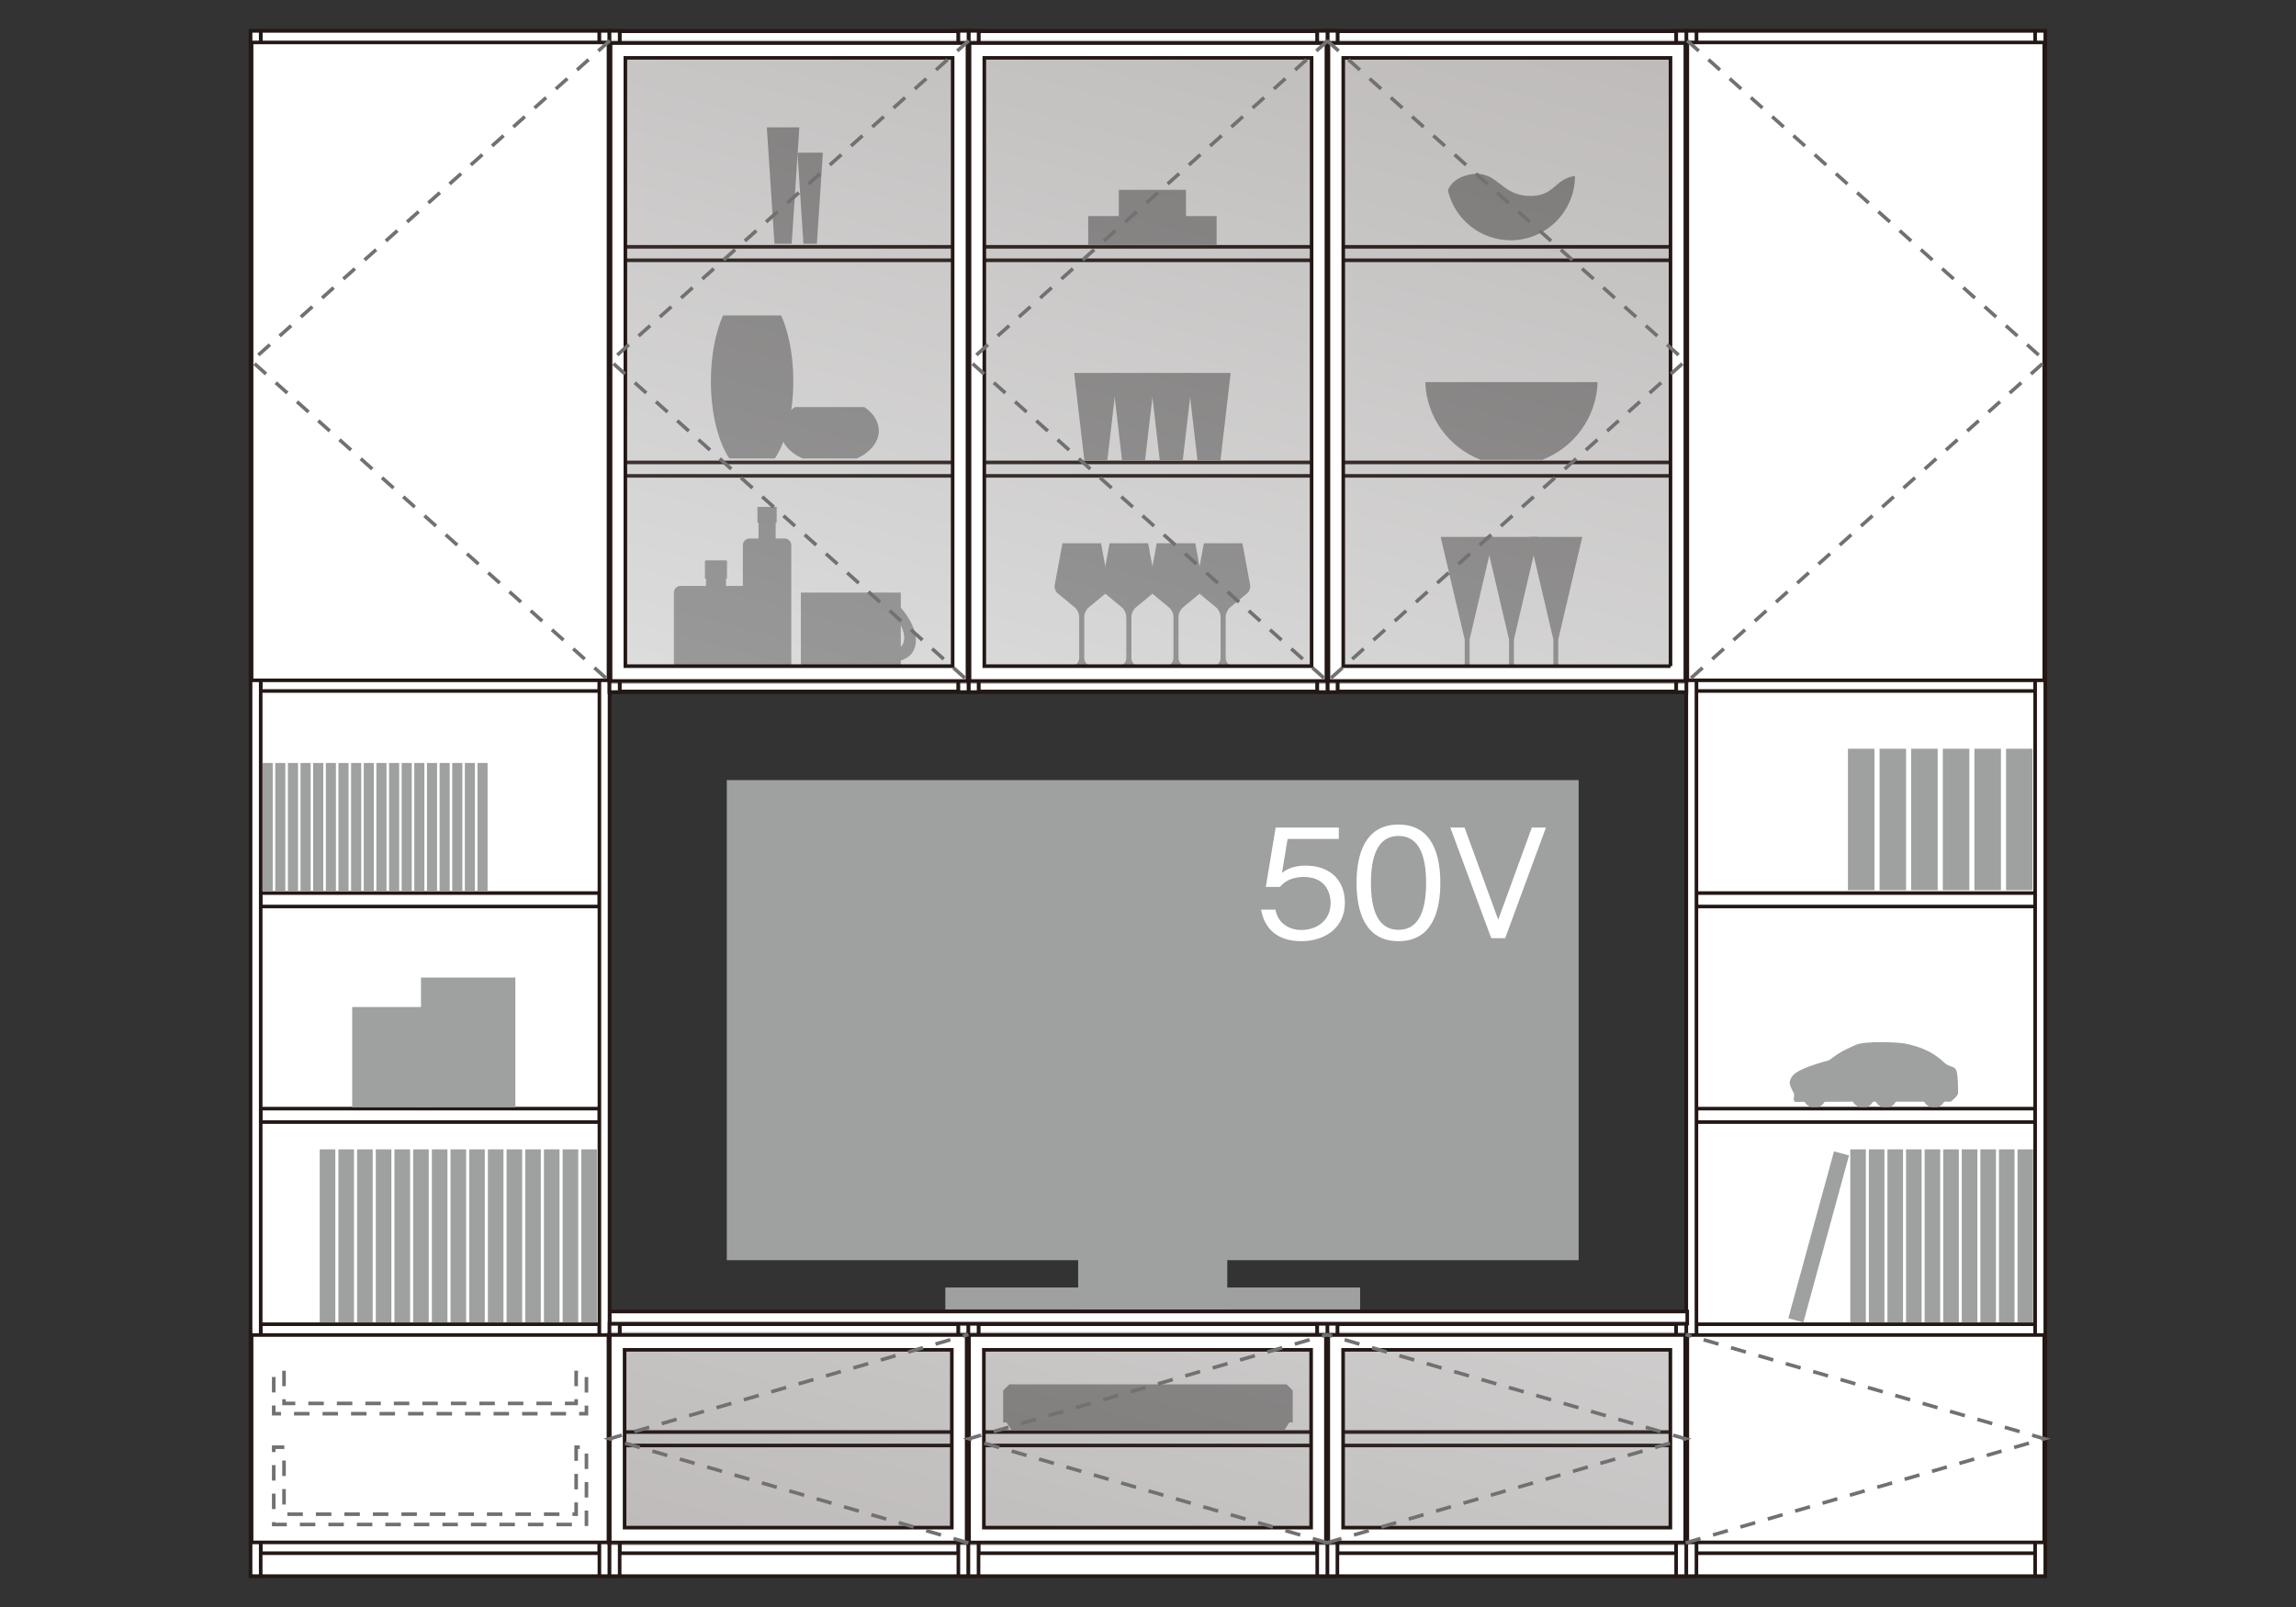 <?xml version="1.0" encoding="UTF-8"?><svg id="_レイヤー_1" xmlns="http://www.w3.org/2000/svg" xmlns:xlink="http://www.w3.org/1999/xlink" viewBox="0 0 500 350"><rect x="0" y="0" width="500" height="350" fill="#333333" stroke="none"/><defs><style>.cls-1{stroke:#727171;stroke-dasharray:0 0 2.587 3.621;stroke-linecap:square;}.cls-1,.cls-2,.cls-3,.cls-4{fill:none;}.cls-1,.cls-4{stroke-width:.779px;}.cls-5{clip-path:url(#clippath);}.cls-2,.cls-6,.cls-7,.cls-8,.cls-9,.cls-10,.cls-11,.cls-12,.cls-13{stroke-width:0px;}.cls-6{fill:url(#_名称未設定グラデーション_2-4);}.cls-7{fill:url(#_名称未設定グラデーション_2-5);}.cls-8{fill:url(#_名称未設定グラデーション_2-2);}.cls-9{fill:url(#_名称未設定グラデーション_2-6);}.cls-10{fill:url(#_名称未設定グラデーション_2-3);}.cls-14{clip-path:url(#clippath-1);}.cls-15{clip-path:url(#clippath-4);}.cls-16{clip-path:url(#clippath-3);}.cls-17{clip-path:url(#clippath-2);}.cls-18{clip-path:url(#clippath-7);}.cls-19{clip-path:url(#clippath-8);}.cls-20{clip-path:url(#clippath-6);}.cls-21{clip-path:url(#clippath-5);}.cls-22{clip-path:url(#clippath-9);}.cls-23{clip-path:url(#clippath-14);}.cls-24{clip-path:url(#clippath-13);}.cls-25{clip-path:url(#clippath-12);}.cls-26{clip-path:url(#clippath-10);}.cls-27{clip-path:url(#clippath-15);}.cls-28{clip-path:url(#clippath-17);}.cls-29{clip-path:url(#clippath-16);}.cls-30{clip-path:url(#clippath-19);}.cls-31{clip-path:url(#clippath-11);}.cls-32{clip-path:url(#clippath-18);}.cls-3{stroke-width:1.29px;}.cls-3,.cls-4{stroke:#231815;}.cls-11{fill:url(#_名称未設定グラデーション_2);}.cls-33{opacity:.3;}.cls-34{opacity:0;}.cls-12{fill:#9fa0a0;}.cls-13{fill:#fff;}</style><clipPath id="clippath"><rect class="cls-2" x="132.316" y="8.733" width="79.019" height="140.226"/></clipPath><clipPath id="clippath-1"><rect class="cls-2" x="132.963" y="9.385" width="77.718" height="138.929"/></clipPath><linearGradient id="_名称未設定グラデーション_2" x1="636.849" y1="5016.867" x2="642.935" y2="5016.867" gradientTransform="translate(-39435.26 310053.285) scale(61.786 -61.786)" gradientUnits="userSpaceOnUse"><stop offset="0" stop-color="#231815"/><stop offset=".5" stop-color="#898989"/><stop offset="1" stop-color="#231815"/></linearGradient><clipPath id="clippath-2"><rect class="cls-2" x="132.317" y="8.734" width="79.02" height="140.225"/></clipPath><clipPath id="clippath-3"><rect class="cls-2" x="210.379" y="290.117" width="79.019" height="46.468"/></clipPath><clipPath id="clippath-4"><polygon class="cls-2" points="211.027 290.761 211.027 335.94 288.745 335.94 288.745 290.767 288.739 290.761 211.027 290.761"/></clipPath><linearGradient id="_名称未設定グラデーション_2-2" x1="636.846" y1="5015.025" x2="642.933" y2="5015.025" gradientTransform="translate(-39152.287 310186.269) scale(61.789 -61.789)" xlink:href="#_名称未設定グラデーション_2"/><clipPath id="clippath-5"><rect class="cls-2" x="210.376" y="290.116" width="79.02" height="46.47"/></clipPath><clipPath id="clippath-6"><rect class="cls-2" x="132.14" y="290.117" width="79.015" height="46.468"/></clipPath><clipPath id="clippath-7"><polygon class="cls-2" points="132.786 290.761 132.786 335.94 210.504 335.94 210.504 290.767 210.498 290.761 132.786 290.761"/></clipPath><linearGradient id="_名称未設定グラデーション_2-3" x1="636.846" y1="5016.047" x2="642.933" y2="5016.047" gradientTransform="translate(-39210.287 310249.425) scale(61.789 -61.789)" xlink:href="#_名称未設定グラデーション_2"/><clipPath id="clippath-8"><rect class="cls-2" x="132.141" y="290.116" width="79.014" height="46.47"/></clipPath><clipPath id="clippath-9"><rect class="cls-2" x="288.617" y="290.117" width="79.019" height="46.468"/></clipPath><clipPath id="clippath-10"><polygon class="cls-2" points="289.268 290.761 289.268 335.94 366.986 335.94 366.986 335.934 366.986 290.767 366.974 290.761 289.268 290.761"/></clipPath><linearGradient id="_名称未設定グラデーション_2-4" x1="636.849" y1="5014.004" x2="642.935" y2="5014.004" gradientTransform="translate(-39092.907 310111.09) scale(61.787 -61.787)" xlink:href="#_名称未設定グラデーション_2"/><clipPath id="clippath-11"><rect class="cls-2" x="288.617" y="290.116" width="79.02" height="46.47"/></clipPath><clipPath id="clippath-12"><rect class="cls-2" x="288.648" y="8.733" width="79.015" height="140.226"/></clipPath><clipPath id="clippath-13"><polygon class="cls-2" points="289.299 9.385 289.292 9.397 289.292 148.314 289.299 148.314 367.016 148.314 367.016 148.302 367.016 9.385 289.299 9.385"/></clipPath><linearGradient id="_名称未設定グラデーション_2-5" x1="636.849" y1="5014.824" x2="642.935" y2="5014.824" gradientTransform="translate(-39319.397 309927.088) scale(61.786 -61.786)" xlink:href="#_名称未設定グラデーション_2"/><clipPath id="clippath-14"><rect class="cls-2" x="288.647" y="8.734" width="79.014" height="140.225"/></clipPath><clipPath id="clippath-15"><rect class="cls-2" x="210.487" y="8.733" width="79.009" height="140.226"/></clipPath><clipPath id="clippath-16"><rect class="cls-2" x="211.137" y="9.385" width="77.711" height="138.929"/></clipPath><linearGradient id="_名称未設定グラデーション_2-6" x1="636.849" y1="5015.845" x2="642.935" y2="5015.845" gradientTransform="translate(-39377.325 309990.182) scale(61.786 -61.786)" xlink:href="#_名称未設定グラデーション_2"/><clipPath id="clippath-17"><rect class="cls-2" x="210.485" y="8.734" width="79.008" height="140.225"/></clipPath><clipPath id="clippath-18"><rect class="cls-2" x="54.404" y="324.407" width="11.915" height="11.915"/></clipPath><clipPath id="clippath-19"><rect class="cls-2" x="54.405" y="324.407" width="11.917" height="11.917"/></clipPath></defs><rect class="cls-13" x="289.043" y="288.284" width="78.168" height="54.991"/><rect class="cls-4" x="289.044" y="288.284" width="78.168" height="54.991"/><rect class="cls-13" x="210.887" y="288.284" width="78.168" height="54.991"/><rect class="cls-4" x="210.889" y="288.284" width="78.168" height="54.991"/><rect class="cls-13" x="132.743" y="288.284" width="78.168" height="54.991"/><rect class="cls-4" x="132.743" y="288.284" width="78.168" height="54.991"/><rect class="cls-13" x="54.569" y="6.726" width="78.168" height="336.549"/><rect class="cls-4" x="54.568" y="6.726" width="78.168" height="336.549"/><rect class="cls-13" x="56.773" y="53.652" width="73.761" height="2.934"/><rect class="cls-4" x="56.775" y="53.654" width="73.761" height="2.928"/><rect class="cls-13" x="56.773" y="6.726" width="73.761" height="2.934"/><rect class="cls-4" x="56.775" y="6.731" width="73.761" height="2.928"/><rect class="cls-13" x="56.773" y="335.35" width="73.761" height="2.934"/><rect class="cls-4" x="56.775" y="335.355" width="73.761" height="2.928"/><rect class="cls-13" x="56.773" y="288.405" width="73.761" height="2.934"/><rect class="cls-4" x="56.775" y="288.411" width="73.761" height="2.928"/><rect class="cls-13" x="56.773" y="241.455" width="73.761" height="2.928"/><rect class="cls-4" x="56.775" y="241.456" width="73.761" height="2.928"/><rect class="cls-13" x="56.773" y="194.498" width="73.761" height="2.934"/><rect class="cls-4" x="56.775" y="194.507" width="73.761" height="2.928"/><rect class="cls-13" x="56.773" y="147.553" width="73.761" height="2.934"/><rect class="cls-4" x="56.775" y="147.556" width="73.761" height="2.94"/><rect class="cls-13" x="56.773" y="100.609" width="73.761" height="2.934"/><rect class="cls-4" x="56.775" y="100.609" width="73.761" height="2.928"/><rect class="cls-13" x="54.569" y="6.732" width="2.203" height="336.543"/><rect class="cls-4" x="54.57" y="6.726" width="2.203" height="336.549"/><rect class="cls-13" x="130.534" y="6.732" width="2.203" height="336.543"/><rect class="cls-4" x="130.532" y="6.726" width="2.203" height="336.549"/><rect class="cls-13" x="367.229" y="6.726" width="78.168" height="336.549"/><rect class="cls-4" x="367.231" y="6.726" width="78.168" height="336.549"/><rect class="cls-13" x="369.439" y="53.652" width="73.755" height="2.934"/><rect class="cls-4" x="369.433" y="53.654" width="73.761" height="2.928"/><rect class="cls-13" x="369.439" y="6.726" width="73.755" height="2.934"/><rect class="cls-4" x="369.433" y="6.731" width="73.761" height="2.928"/><rect class="cls-13" x="369.439" y="335.35" width="73.755" height="2.934"/><rect class="cls-4" x="369.433" y="335.355" width="73.761" height="2.928"/><rect class="cls-13" x="369.439" y="288.405" width="73.755" height="2.934"/><rect class="cls-4" x="369.433" y="288.411" width="73.761" height="2.928"/><rect class="cls-13" x="369.439" y="241.455" width="73.755" height="2.928"/><rect class="cls-4" x="369.433" y="241.456" width="73.761" height="2.928"/><rect class="cls-13" x="369.439" y="194.498" width="73.755" height="2.934"/><rect class="cls-4" x="369.433" y="194.507" width="73.761" height="2.928"/><rect class="cls-13" x="369.439" y="147.553" width="73.755" height="2.934"/><rect class="cls-4" x="369.433" y="147.556" width="73.761" height="2.94"/><rect class="cls-13" x="369.439" y="100.609" width="73.755" height="2.934"/><rect class="cls-4" x="369.433" y="100.609" width="73.761" height="2.928"/><rect class="cls-13" x="367.229" y="6.732" width="2.215" height="336.543"/><rect class="cls-4" x="367.229" y="6.726" width="2.203" height="336.549"/><rect class="cls-13" x="443.194" y="6.732" width="2.209" height="336.543"/><rect class="cls-4" x="443.196" y="6.726" width="2.203" height="336.549"/><rect class="cls-13" x="134.947" y="335.35" width="73.761" height="2.934"/><rect class="cls-4" x="134.946" y="335.355" width="73.761" height="2.928"/><rect class="cls-13" x="134.947" y="288.405" width="73.761" height="2.934"/><rect class="cls-4" x="134.946" y="288.411" width="73.761" height="2.928"/><rect class="cls-13" x="134.947" y="311.887" width="73.761" height="2.934"/><rect class="cls-4" x="134.946" y="311.893" width="73.761" height="2.928"/><rect class="cls-13" x="132.737" y="288.296" width="2.209" height="54.979"/><rect class="cls-4" x="132.741" y="288.284" width="2.203" height="54.991"/><rect class="cls-13" x="208.708" y="288.296" width="2.203" height="54.979"/><rect class="cls-4" x="208.708" y="288.284" width="2.203" height="54.991"/><rect class="cls-13" x="291.246" y="335.35" width="73.761" height="2.934"/><rect class="cls-4" x="291.247" y="335.355" width="73.761" height="2.928"/><rect class="cls-13" x="291.246" y="288.405" width="73.761" height="2.934"/><rect class="cls-4" x="291.247" y="288.411" width="73.761" height="2.928"/><rect class="cls-13" x="291.246" y="311.887" width="73.761" height="2.934"/><rect class="cls-4" x="291.247" y="311.893" width="73.761" height="2.928"/><rect class="cls-13" x="289.043" y="288.296" width="2.203" height="54.979"/><rect class="cls-4" x="289.042" y="288.284" width="2.203" height="54.991"/><rect class="cls-13" x="365.008" y="288.296" width="2.203" height="54.979"/><rect class="cls-4" x="365.009" y="288.284" width="2.203" height="54.991"/><rect class="cls-13" x="213.09" y="335.35" width="73.755" height="2.934"/><rect class="cls-4" x="213.092" y="335.355" width="73.761" height="2.928"/><rect class="cls-13" x="213.09" y="288.405" width="73.755" height="2.934"/><rect class="cls-4" x="213.092" y="288.411" width="73.761" height="2.928"/><rect class="cls-13" x="213.09" y="311.887" width="73.755" height="2.934"/><rect class="cls-4" x="213.092" y="311.893" width="73.761" height="2.928"/><rect class="cls-13" x="210.887" y="288.296" width="2.203" height="54.979"/><rect class="cls-4" x="210.891" y="288.284" width="2.203" height="54.991"/><rect class="cls-13" x="286.852" y="288.296" width="2.209" height="54.979"/><rect class="cls-4" x="286.854" y="288.284" width="2.203" height="54.991"/><rect class="cls-13" x="289.073" y="6.726" width="78.156" height="144.011"/><rect class="cls-4" x="289.072" y="6.723" width="78.156" height="144.011"/><rect class="cls-13" x="291.277" y="147.657" width="73.761" height="2.934"/><rect class="cls-4" x="291.278" y="147.66" width="73.761" height="2.934"/><rect class="cls-13" x="291.277" y="100.706" width="73.761" height="2.934"/><rect class="cls-4" x="291.278" y="100.712" width="73.761" height="2.928"/><rect class="cls-13" x="291.277" y="53.749" width="73.761" height="2.94"/><rect class="cls-4" x="291.278" y="53.757" width="73.761" height="2.934"/><rect class="cls-13" x="291.277" y="6.805" width="73.761" height="2.934"/><rect class="cls-4" x="291.278" y="6.808" width="73.761" height="2.934"/><rect class="cls-13" x="289.073" y="6.732" width="2.209" height="144.005"/><rect class="cls-4" x="289.073" y="6.723" width="2.203" height="144.011"/><rect class="cls-13" x="365.038" y="6.732" width="2.185" height="144.005"/><rect class="cls-4" x="365.037" y="6.723" width="2.191" height="144.011"/><rect class="cls-13" x="210.911" y="6.726" width="78.162" height="144.011"/><rect class="cls-4" x="210.91" y="6.723" width="78.162" height="144.011"/><rect class="cls-13" x="213.109" y="147.657" width="73.755" height="2.934"/><rect class="cls-4" x="213.113" y="147.66" width="73.755" height="2.934"/><rect class="cls-13" x="213.109" y="100.706" width="73.755" height="2.934"/><rect class="cls-4" x="213.113" y="100.712" width="73.755" height="2.928"/><rect class="cls-13" x="213.109" y="53.749" width="73.755" height="2.94"/><rect class="cls-4" x="213.113" y="53.757" width="73.755" height="2.934"/><rect class="cls-13" x="213.109" y="6.805" width="73.755" height="2.934"/><rect class="cls-4" x="213.113" y="6.808" width="73.755" height="2.934"/><rect class="cls-13" x="210.905" y="6.732" width="2.203" height="144.005"/><rect class="cls-4" x="210.907" y="6.723" width="2.203" height="144.011"/><rect class="cls-13" x="286.864" y="6.732" width="2.209" height="144.005"/><rect class="cls-4" x="286.869" y="6.723" width="2.203" height="144.011"/><rect class="cls-13" x="132.743" y="6.726" width="78.162" height="144.011"/><rect class="cls-4" x="132.745" y="6.723" width="78.162" height="144.011"/><rect class="cls-13" x="134.947" y="147.657" width="73.761" height="2.934"/><rect class="cls-4" x="134.946" y="147.66" width="73.761" height="2.934"/><rect class="cls-13" x="134.947" y="100.706" width="73.761" height="2.934"/><rect class="cls-4" x="134.946" y="100.712" width="73.761" height="2.928"/><rect class="cls-13" x="134.947" y="53.749" width="73.761" height="2.94"/><rect class="cls-4" x="134.946" y="53.757" width="73.761" height="2.934"/><rect class="cls-13" x="134.947" y="6.805" width="73.761" height="2.934"/><rect class="cls-4" x="134.946" y="6.808" width="73.761" height="2.934"/><rect class="cls-13" x="132.737" y="6.732" width="2.209" height="144.005"/><rect class="cls-4" x="132.741" y="6.723" width="2.203" height="144.011"/><rect class="cls-13" x="208.708" y="6.732" width="2.197" height="144.005"/><rect class="cls-4" x="208.709" y="6.723" width="2.197" height="144.011"/><rect class="cls-13" x="132.786" y="285.648" width="234.638" height="2.642"/><rect class="cls-4" x="132.792" y="285.645" width="234.638" height="2.642"/><rect class="cls-12" x="158.276" y="169.903" width="185.508" height="104.559"/><rect class="cls-12" x="205.866" y="280.414" width="90.329" height="4.778"/><rect class="cls-12" x="234.788" y="270.018" width="32.477" height="15.18"/><path class="cls-13" d="M283.373,204.987c-5.212,0-8.016-2.738-8.742-6.862h3.134c.495,2.87,2.87,4.421,5.608,4.421,3.398,0,6.4-2.045,6.4-5.905,0-1.122-.396-5.641-5.839-5.641-1.484,0-3.827.363-5.179,2.177h-3.101l2.144-12.932h13.757v2.475h-11.15l-1.221,7.356c.858-.594,2.243-1.55,5.146-1.55,4.916,0,8.544,2.804,8.544,8.082,0,5.509-4.387,8.379-9.501,8.379Z"/><path class="cls-13" d="M304.556,204.987c-7.39,0-9.138-6.631-9.138-12.701s1.749-12.701,9.138-12.701,9.105,6.697,9.105,12.701c0,6.037-1.715,12.701-9.105,12.701ZM304.556,182.06c-4.717,0-6.004,4.816-6.004,10.227,0,5.641,1.385,10.227,6.004,10.227,4.651,0,6.004-4.619,6.004-10.227,0-5.575-1.353-10.227-6.004-10.227Z"/><path class="cls-13" d="M327.785,204.328h-3.035l-8.907-24.083h3.101l7.324,20.058,7.324-20.058h3.068l-8.874,24.083Z"/><path class="cls-12" d="M154.81,83.021c0,7.03,1.601,13.22,4.017,16.835h9.915c2.422-3.615,4.017-9.805,4.017-16.835,0-5.593-1.01-10.651-2.635-14.315h-12.672c-1.631,3.664-2.642,8.722-2.642,14.315"/><path class="cls-12" d="M169.972,93.803c0,2.526,1.905,4.747,4.79,6.056h11.82c2.891-1.309,4.796-3.53,4.796-6.056,0-2.015-1.211-3.828-3.147-5.149h-15.113c-1.948,1.321-3.147,3.135-3.147,5.149"/><rect class="cls-12" x="76.694" y="219.331" width="16.695" height="21.838"/><rect class="cls-12" x="91.678" y="212.903" width="20.554" height="28.265"/><rect class="cls-12" x="236.98" y="47.06" width="27.961" height="6.36"/><rect class="cls-12" x="243.65" y="41.345" width="14.62" height="6.36"/><polygon class="cls-12" points="172.407 53.092 168.658 53.092 166.99 27.73 174.075 27.73 172.407 53.092"/><polygon class="cls-12" points="177.894 53.092 174.966 53.092 173.664 33.256 179.196 33.256 177.894 53.092"/><path class="cls-12" d="M239.773,118.321h-8.405l-1.656,8.947c-.183.633.085,1.509.603,1.935l3.768,3.122c.511.426.931,1.315.931,1.978v9.057c0,.67-.517,1.394-1.132,1.625l-3.262,1.205c-.621.231-.59.426.079.426h9.738c.663,0,.7-.195.079-.426l-3.256-1.205c-.627-.231-1.138-.956-1.138-1.625v-9.057c0-.663.42-1.552.931-1.978l3.774-3.122c.511-.426.779-1.302.59-1.935l-1.643-8.947Z"/><path class="cls-12" d="M250.034,118.321h-8.405l-1.649,8.947c-.183.633.079,1.509.596,1.935l3.767,3.122c.517.426.931,1.315.931,1.978v9.057c0,.67-.505,1.394-1.132,1.625l-3.256,1.205c-.627.231-.59.426.073.426h9.744c.657,0,.694-.195.073-.426l-3.256-1.205c-.627-.231-1.132-.956-1.132-1.625v-9.057c0-.663.414-1.552.931-1.978l3.767-3.122c.517-.426.779-1.302.596-1.935l-1.649-8.947Z"/><path class="cls-12" d="M260.295,118.321h-8.399l-1.656,8.947c-.183.633.091,1.509.596,1.935l3.774,3.122c.511.426.931,1.315.931,1.978v9.057c0,.67-.511,1.394-1.138,1.625l-3.256,1.205c-.621.231-.584.426.079.426h9.738c.663,0,.694-.195.073-.426l-3.256-1.205c-.621-.231-1.132-.956-1.132-1.625v-9.057c0-.663.42-1.552.931-1.978l3.767-3.122c.517-.426.779-1.302.603-1.935l-1.656-8.947Z"/><path class="cls-12" d="M270.561,118.321h-8.399l-1.656,8.947c-.183.633.091,1.509.596,1.935l3.774,3.122c.511.426.931,1.315.931,1.978v9.057c0,.67-.511,1.394-1.138,1.625l-3.256,1.205c-.621.231-.584.426.079.426h9.738c.663,0,.694-.195.073-.426l-3.256-1.205c-.621-.231-1.132-.956-1.132-1.625v-9.057c0-.663.42-1.552.931-1.978l3.767-3.122c.517-.426.779-1.302.603-1.935l-1.656-8.947Z"/><path class="cls-12" d="M332.638,42.652c-6.007-.329-6.677-5.673-12.349-4.674-3.153.56-4.449,2.149-4.985,3.451,1.418,6.239,6.999,10.901,13.664,10.901,7.742,0,14.017-6.275,14.017-14.011-4.668.663-4.334,4.668-10.347,4.334"/><rect class="cls-12" x="427.217" y="250.329" width="3.396" height="37.687"/><rect class="cls-12" x="423.176" y="250.329" width="3.396" height="37.687"/><rect class="cls-12" x="419.122" y="250.329" width="3.396" height="37.687"/><rect class="cls-12" x="439.359" y="250.329" width="3.396" height="37.687"/><rect class="cls-12" x="435.312" y="250.329" width="3.396" height="37.687"/><rect class="cls-12" x="431.264" y="250.329" width="3.396" height="37.687"/><rect class="cls-12" x="415.075" y="250.329" width="3.396" height="37.687"/><rect class="cls-12" x="411.027" y="250.329" width="3.396" height="37.687"/><rect class="cls-12" x="406.98" y="250.329" width="3.396" height="37.687"/><rect class="cls-12" x="402.932" y="250.329" width="3.396" height="37.687"/><polygon class="cls-12" points="389.445 287.105 392.719 288.006 402.664 251.646 399.39 250.763 389.445 287.105"/><rect class="cls-12" x="94.046" y="250.329" width="3.396" height="37.687"/><rect class="cls-12" x="89.974" y="250.329" width="3.396" height="37.687"/><rect class="cls-12" x="85.902" y="250.329" width="3.396" height="37.687"/><rect class="cls-12" x="106.249" y="250.329" width="3.396" height="37.687"/><rect class="cls-12" x="102.177" y="250.329" width="3.396" height="37.687"/><rect class="cls-12" x="98.112" y="250.329" width="3.396" height="37.687"/><rect class="cls-12" x="114.381" y="250.329" width="3.396" height="37.687"/><rect class="cls-12" x="110.315" y="250.329" width="3.396" height="37.687"/><rect class="cls-12" x="126.59" y="250.329" width="3.396" height="37.687"/><rect class="cls-12" x="122.524" y="250.329" width="3.396" height="37.687"/><rect class="cls-12" x="118.453" y="250.329" width="3.396" height="37.687"/><rect class="cls-12" x="81.837" y="250.329" width="3.396" height="37.687"/><rect class="cls-12" x="77.765" y="250.329" width="3.396" height="37.687"/><rect class="cls-12" x="73.693" y="250.329" width="3.396" height="37.687"/><rect class="cls-12" x="69.627" y="250.329" width="3.396" height="37.687"/><rect class="cls-12" x="73.699" y="166.172" width="2.203" height="27.858"/><rect class="cls-12" x="76.456" y="166.172" width="2.203" height="27.858"/><rect class="cls-12" x="79.219" y="166.172" width="2.191" height="27.858"/><rect class="cls-12" x="81.964" y="166.172" width="2.203" height="27.858"/><rect class="cls-12" x="84.722" y="166.172" width="2.203" height="27.858"/><rect class="cls-12" x="87.473" y="166.172" width="2.197" height="27.858"/><rect class="cls-12" x="90.218" y="166.172" width="2.203" height="27.858"/><rect class="cls-12" x="92.981" y="166.172" width="2.197" height="27.858"/><rect class="cls-12" x="95.726" y="166.172" width="2.203" height="27.858"/><rect class="cls-12" x="98.483" y="166.172" width="2.203" height="27.858"/><rect class="cls-12" x="101.234" y="166.172" width="2.191" height="27.858"/><rect class="cls-12" x="57.193" y="166.172" width="2.197" height="27.858"/><rect class="cls-12" x="59.938" y="166.172" width="2.203" height="27.858"/><rect class="cls-12" x="62.701" y="166.172" width="2.197" height="27.858"/><rect class="cls-12" x="65.446" y="166.172" width="2.203" height="27.858"/><rect class="cls-12" x="68.203" y="166.172" width="2.203" height="27.858"/><rect class="cls-12" x="70.96" y="166.172" width="2.191" height="27.858"/><rect class="cls-12" x="103.979" y="166.172" width="2.203" height="27.858"/><polygon class="cls-12" points="281.519 309.81 281.519 302.847 280.174 301.508 219.803 301.508 218.458 302.847 218.458 309.81 219.201 309.81 220.284 311.478 279.7 311.478 280.777 309.81 281.519 309.81"/><rect class="cls-12" x="423.09" y="163.074" width="5.776" height="30.797"/><rect class="cls-12" x="429.968" y="163.074" width="5.776" height="30.797"/><rect class="cls-12" x="436.858" y="163.074" width="5.77" height="30.797"/><rect class="cls-12" x="402.427" y="163.074" width="5.77" height="30.797"/><rect class="cls-12" x="409.311" y="163.074" width="5.776" height="30.797"/><rect class="cls-12" x="416.194" y="163.074" width="5.776" height="30.797"/><polygon class="cls-12" points="241.142 100.279 236.139 100.279 233.918 81.229 243.364 81.229 241.142 100.279"/><polygon class="cls-12" points="249.357 100.279 244.348 100.279 242.132 81.229 251.579 81.229 249.357 100.279"/><polygon class="cls-12" points="257.567 100.279 252.564 100.279 250.342 81.229 259.789 81.229 257.567 100.279"/><polygon class="cls-12" points="265.782 100.279 260.779 100.279 258.557 81.229 268.003 81.229 265.782 100.279"/><rect class="cls-12" x="146.746" y="127.613" width="18.351" height="18.351" rx="1.467" ry="1.467"/><rect class="cls-12" x="153.748" y="122.1" width="4.358" height="8.722"/><path class="cls-12" d="M172.321,144.497c0,.809-.663,1.467-1.467,1.467h-7.62c-.797,0-1.461-.657-1.461-1.467v-25.746c0-.809.663-1.467,1.461-1.467h7.62c.803,0,1.467.657,1.467,1.467v25.746Z"/><rect class="cls-12" x="165.178" y="110.402" width="3.737" height="8.716"/><rect class="cls-12" x="153.51" y="122.1" width="4.814" height="3.901"/><rect class="cls-12" x="164.947" y="110.402" width="4.194" height="3.439"/><rect class="cls-12" x="174.405" y="129.063" width="21.765" height="17.845"/><path class="cls-12" d="M194.081,130.313l.463.53s-1.479-.962-2.666-.761c-1.175.201-.037.998-.037.998l-.207.03c.085.061.164.116.243.17,4.054,3.116,6.08,7.279,4.516,9.324-1.57,2.039-6.117,1.181-10.176-1.929-2.349-1.796-3.987-3.944-4.668-5.849l-.122.024s-.195-1.071-1.254-.779c-.316.079-.913.091-1.01.262.627,2.684,2.721,5.752,5.892,8.18,5.18,3.962,11.229,4.754,13.524,1.765,2.173-2.842.14-8.052-4.498-11.966"/><path class="cls-12" d="M321.114,145.917c-.603-.225-1.083-.913-1.083-1.558v-5.058l5.234-22.368h-11.54l5.246,22.368v5.058c0,.645-.499,1.333-1.083,1.558l-3.116,1.156c-.596.219-.566.402.079.402h9.294c.645,0,.676-.183.079-.402l-3.11-1.156Z"/><path class="cls-12" d="M330.768,145.917c-.603-.225-1.083-.913-1.083-1.558v-5.058l5.234-22.368h-11.54l5.246,22.368v5.058c0,.645-.499,1.333-1.083,1.558l-3.116,1.156c-.596.219-.566.402.079.402h9.294c.639,0,.676-.183.079-.402l-3.11-1.156Z"/><path class="cls-12" d="M340.423,145.917c-.603-.225-1.083-.913-1.083-1.558v-5.058l5.234-22.368h-11.54l5.246,22.368v5.058c0,.645-.499,1.333-1.083,1.558l-3.116,1.156c-.596.219-.566.402.079.402h9.294c.639,0,.676-.183.079-.402l-3.11-1.156Z"/><path class="cls-12" d="M426.028,233.123c-.396-1.041-1.491-.609-2.605-1.674-3.22-3.068-6.725-3.767-8.74-4.194-.998-.213-8.503-.627-10.536.316-1.582.736-3.256,1.315-5.782,3.335,0,0-2.148.554-4.273,1.321-1.826.663-3.037,1.357-3.506,1.832-.456.463-.925,1.284-.834,1.899.158,1.114.956,1.972.956,2.483,0,.627-.377,1.558.432,1.558.195,0,.889,0,1.85-.012.377.627.901,1.029,1.491,1.102v.049h1.26v-.018c.639-.018,1.205-.469,1.613-1.15,2.307-.012,4.693-.024,6.147-.024.377.645.907,1.071,1.509,1.144v.049h1.266v-.018c.645-.018,1.211-.481,1.613-1.175h.584c.377.645.913,1.071,1.509,1.144v.049h1.266v-.018c.645-.018,1.211-.481,1.619-1.175h6.141c.377.645.901,1.071,1.509,1.144v.049h1.26v-.018c.645-.018,1.217-.481,1.613-1.175h1.412s1.607-1.211,1.607-1.905.018-3.883-.383-4.918"/><path class="cls-12" d="M310.388,83.228c.256,7.742,5.186,14.285,12.063,16.92h13.396c6.878-2.635,11.808-9.178,12.063-16.92h-37.523Z"/><rect class="cls-13" x="54.789" y="9.245" width="77.724" height="138.929"/><rect class="cls-4" x="54.789" y="9.244" width="77.724" height="138.929"/><rect class="cls-13" x="54.789" y="290.761" width="77.724" height="45.167"/><rect class="cls-4" x="54.789" y="290.761" width="77.724" height="45.167"/><rect class="cls-13" x="367.454" y="9.245" width="77.724" height="138.929"/><rect class="cls-4" x="367.453" y="9.244" width="77.724" height="138.929"/><rect class="cls-13" x="367.454" y="290.761" width="77.724" height="45.167"/><rect class="cls-4" x="367.453" y="290.761" width="77.724" height="45.167"/><g class="cls-33"><g class="cls-5"><g class="cls-14"><rect class="cls-11" x="94.667" y="23.336" width="154.31" height="111.027" transform="translate(51.188 224.409) rotate(-75)"/></g><g class="cls-17"><rect class="cls-3" x="132.963" y="9.384" width="77.724" height="138.929"/></g></g></g><g class="cls-33"><g class="cls-16"><g class="cls-15"><rect class="cls-8" x="218.008" y="269.969" width="63.755" height="86.763" transform="translate(-117.463 473.621) rotate(-75)"/></g><g class="cls-21"><rect class="cls-3" x="211.025" y="290.765" width="77.724" height="45.173"/></g></g></g><g class="cls-33"><g class="cls-20"><g class="cls-18"><rect class="cls-10" x="139.767" y="269.969" width="63.755" height="86.763" transform="translate(-175.453 398.046) rotate(-75)"/></g><g class="cls-19"><rect class="cls-3" x="132.787" y="290.765" width="77.724" height="45.173"/></g></g></g><g class="cls-33"><g class="cls-22"><g class="cls-26"><rect class="cls-6" x="296.249" y="269.969" width="63.755" height="86.763" transform="translate(-59.472 549.196) rotate(-75)"/></g><g class="cls-31"><rect class="cls-3" x="289.264" y="290.765" width="77.724" height="45.173"/></g></g></g><g class="cls-33"><g class="cls-25"><g class="cls-24"><rect class="cls-7" x="250.999" y="23.333" width="154.311" height="111.033" transform="translate(167.059 375.415) rotate(-75)"/></g><g class="cls-23"><rect class="cls-3" x="289.295" y="9.384" width="77.724" height="138.929"/></g></g></g><g class="cls-33"><g class="cls-27"><g class="cls-29"><rect class="cls-9" x="172.838" y="23.339" width="154.308" height="111.021" transform="translate(109.127 299.916) rotate(-75)"/></g><g class="cls-28"><rect class="cls-3" x="211.134" y="9.384" width="77.718" height="138.929"/></g></g></g><path class="cls-13" d="M289.292,148.314h77.724V9.385h-77.724v138.929ZM363.79,145.088h-71.266V12.605h71.266v132.483ZM211.137,148.314h77.718V9.385h-77.718v138.929ZM214.356,12.605h71.272v132.483h-71.272V12.605ZM132.963,148.314h77.724V9.385h-77.724v138.929ZM136.188,12.605h71.272v132.483h-71.272V12.605Z"/><path class="cls-4" d="M289.296,148.312h77.718V9.383h-77.718v138.929ZM363.788,145.092h-71.266V12.609h71.266v132.483ZM211.134,148.312h77.718V9.383h-77.718v138.929ZM214.354,12.603h71.272v132.483h-71.272V12.603ZM132.96,148.312h77.724V9.383h-77.724v138.929ZM136.186,12.603h71.272v132.483h-71.272V12.603Z"/><path class="cls-13" d="M132.786,335.94h77.724v-45.173h-77.724v45.173ZM136.018,293.987h71.266v38.728h-71.266v-38.728Z"/><path class="cls-4" d="M132.789,335.941h77.718v-45.18h-77.718v45.18ZM136.015,293.987h71.266v38.728h-71.266v-38.728Z"/><path class="cls-13" d="M289.262,335.94h77.724v-45.173h-77.724v45.173ZM363.76,332.715h-71.272v-38.728h71.272v38.728Z"/><path class="cls-4" d="M289.263,335.942h77.724v-45.18h-77.724v45.18ZM363.761,332.716h-71.272v-38.728h71.272v38.728Z"/><path class="cls-13" d="M211.027,335.94h77.724v-45.173h-77.724v45.173ZM214.253,293.987h71.272v38.728h-71.272v-38.728Z"/><path class="cls-4" d="M211.028,335.941h77.718v-45.18h-77.718v45.18ZM214.254,293.987h71.272v38.728h-71.272v-38.728Z"/><polyline class="cls-1" points="367.71 9.102 445.434 78.634 367.71 148.177"/><polyline class="cls-1" points="289.295 9.102 367.019 78.634 289.295 148.177"/><polyline class="cls-1" points="132.514 9.102 54.79 78.634 132.514 148.177"/><polyline class="cls-1" points="210.687 9.102 132.964 78.634 210.687 148.177"/><polyline class="cls-1" points="288.885 9.102 211.162 78.634 288.885 148.177"/><polyline class="cls-1" points="367.453 335.93 445.176 313.349 367.453 290.763"/><polyline class="cls-1" points="289.264 335.93 366.988 313.349 289.264 290.763"/><polyline class="cls-1" points="288.749 335.93 211.025 313.349 288.749 290.763"/><polyline class="cls-1" points="210.51 335.93 132.787 313.349 210.51 290.763"/><polygon class="cls-1" points="125.467 315.195 125.467 329.785 61.851 329.785 61.851 315.195 59.611 315.195 59.611 332.03 127.712 332.03 127.712 315.195 125.467 315.195"/><polygon class="cls-1" points="125.467 298.923 125.467 305.66 61.851 305.66 61.851 298.923 59.611 298.923 59.611 307.9 127.712 307.9 127.712 298.923 125.467 298.923"/><g class="cls-34"><g class="cls-32"><g class="cls-30"><polyline class="cls-1" points="65.932 335.93 54.793 335.93 54.793 324.798"/></g></g></g></svg>